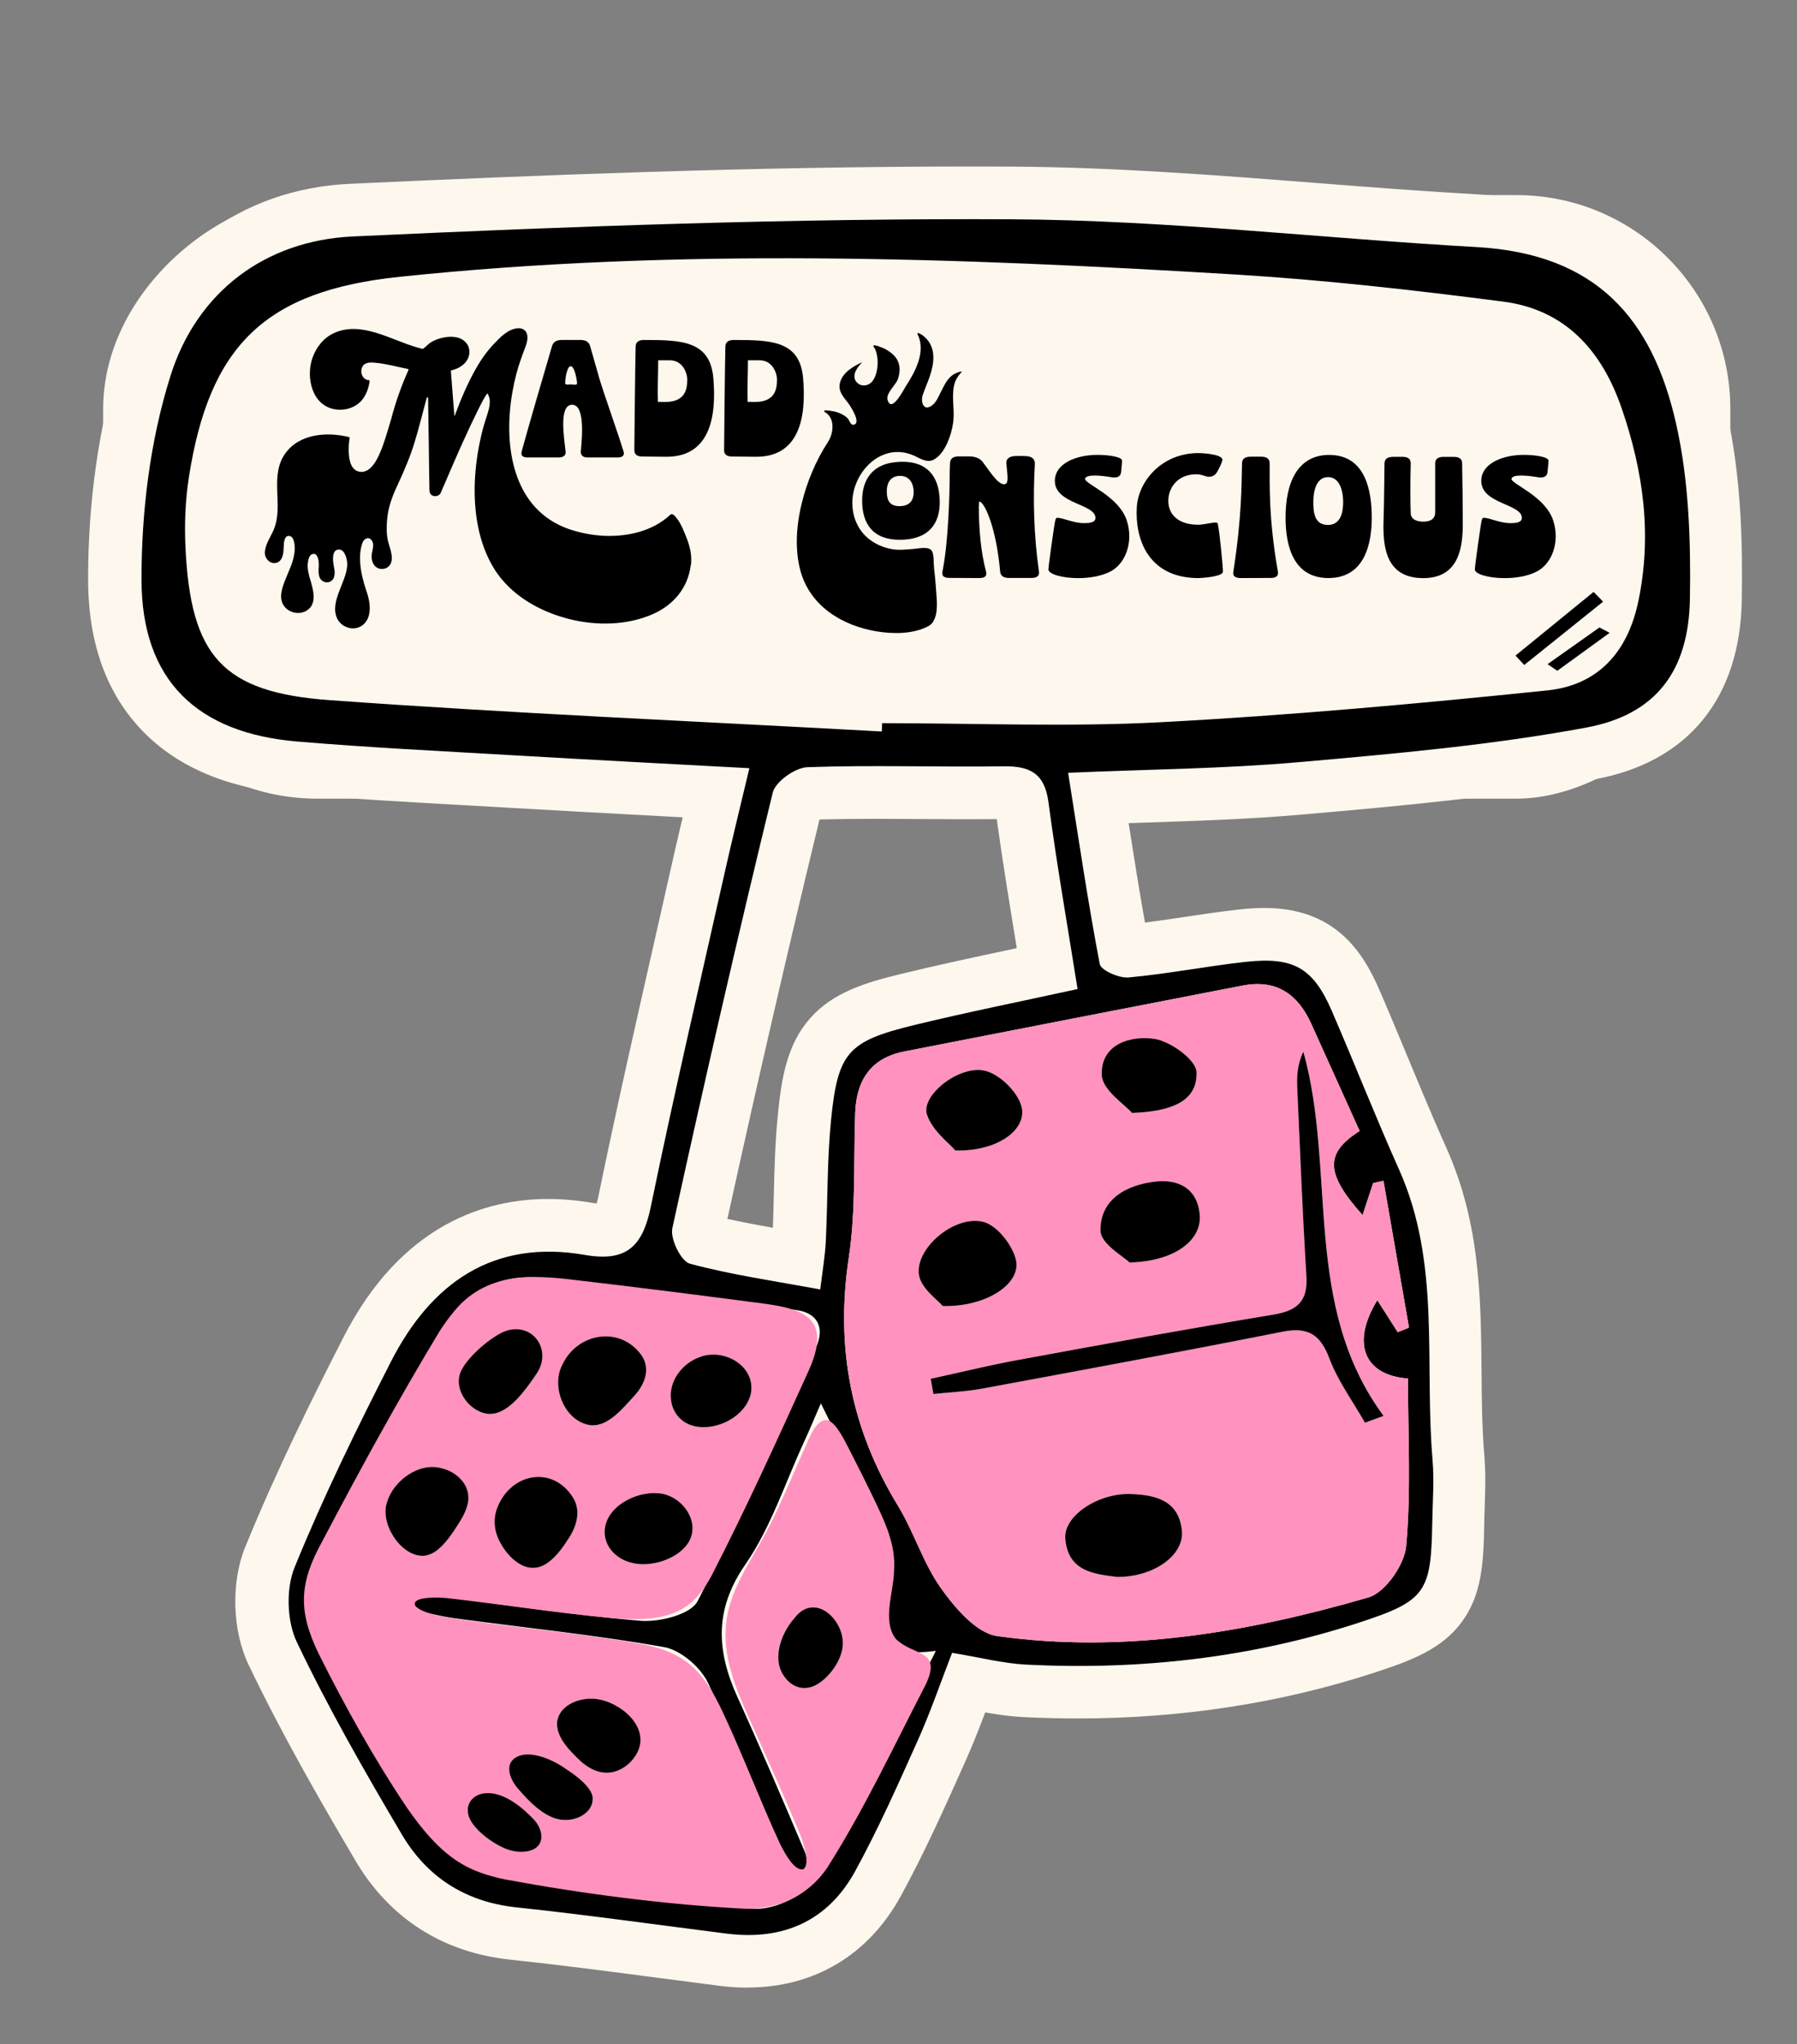 <?xml version="1.0" encoding="UTF-8"?>
<svg id="Layer_1" data-name="Layer 1" xmlns="http://www.w3.org/2000/svg" viewBox="0 0 505.78 575.18">
  <rect x="0" y="0" width="505.78" height="575.18" fill="#808080" stroke="none"/>
  <defs>
    <style>
      .cls-1 {
        fill: #fdf7ed;
      }

      .cls-1, .cls-2, .cls-3 {
        stroke-width: 0px;
      }

      .cls-2 {
        fill: #ff92be;
      }

      .cls-3 {
        fill: #000;
      }
    </style>
  </defs>
  <g>
    <rect class="cls-1" x="173.1" y="-89.18" width="169.84" height="457.99" rx="60.22" ry="60.22" transform="translate(397.84 -118.2) rotate(90)"/>
    <path class="cls-1" d="M210.41,559.31c-2.59,0-5.28-.17-7.99-.52-5.97-.76-12.02-1.55-17.86-2.32-13.46-1.77-27.39-3.59-41.02-5.04-18.88-2.01-33.9-11.6-43.43-27.74-10.26-17.37-21.01-36.09-30.18-55.31-4.57-9.58-4.95-23.14-.94-32.98,8.8-21.58,18.92-41.97,27.66-59.06,16.46-32.19,40.41-38.95,57.6-38.95,4.1,0,8.37.38,12.69,1.13.37.06.7.11.99.15.15-.54.32-1.22.5-2.07,4.98-24.19,10.51-48.62,15.87-72.23,1.73-7.62,3.46-15.24,5.17-22.87.86-3.84,1.75-7.65,2.68-11.51-.99-.05-1.98-.11-2.97-.16-15.83-.85-30.78-1.65-46.02-2.54-4.31-.25-8.61-.49-12.92-.73-15.73-.88-32-1.8-48.07-3.16-17.8-1.51-31.84-7.35-41.72-17.37-10.35-10.49-15.61-24.89-15.65-42.82-.04-22.01,3.02-43.42,8.85-61.93,4.56-14.49,12.99-26.72,24.36-35.37,11.27-8.58,25.24-13.48,40.4-14.18,52.02-2.41,113.43-4.88,174.4-4.88,3.93,0,7.85,0,11.77.03,28.76.15,57.7,2.41,85.7,4.59,15.1,1.18,30.71,2.39,46,3.25,19.75,1.11,35.76,7.35,47.57,18.56,10.69,10.13,17.92,24.05,22.12,42.56,4.23,18.65,4.51,38.03,4.28,52.83-.43,27.77-15.08,45.74-41.24,50.6-27.48,5.1-55.38,7.56-82.35,9.93-14.98,1.32-29.6,1.79-45.08,2.3-1.3.04-2.61.08-3.92.13,1.5,9.57,2.97,18.82,4.6,27.98,3.64-.46,7.33-1.01,11.16-1.59,4.94-.74,10.05-1.51,15.23-2.08,2.67-.3,5.05-.44,7.28-.44,19.79,0,27.67,12.33,32.32,23.08,2.78,6.42,5.49,12.94,8.11,19.25,3.47,8.35,7.06,16.99,10.78,25.29,9.5,21.23,9.68,42.42,9.85,62.9.07,8.17.13,15.89.78,23.48.43,5.08.27,9.84.11,14.44-.06,1.64-.11,3.2-.13,4.72-.18,11.4-.74,20.05-6.19,27.58-5.59,7.72-14.08,10.96-24.6,14.4-26.28,8.58-54.4,12.93-83.58,12.93-5.07,0-10.25-.13-15.41-.39-3.71-.19-7.18-.69-10.68-1.31-1.72,4.56-3.54,9.22-5.64,13.9l-.4.89c-5.45,12.19-11.09,24.79-17.74,36.92-9.08,16.57-24.37,25.69-43.07,25.7ZM139.64,512.76c18.6,3.83,38.59,6.6,63.84,8.82-1.42-3.41-2.82-6.81-4.19-10.14-4.49-10.94-8.74-21.27-13.6-31.44-.36-.59-1.43-1.58-2.12-1.99-12.74-2.25-25.99-3.9-38.8-5.49-6.23-.78-12.67-1.58-19.04-2.45-3.77-.51-7.21-1.32-10.54-2.09-1.37-.32-2.66-.62-3.93-.89-.84-.18-1.66-.43-2.43-.74,5.66,10.93,12.47,23.28,20.2,35.1,4.91,7.5,9.23,10.83,10.6,11.3ZM231.73,430.15c-2.77,6.3-5.9,12.6-10.03,18.58-5.05,7.3-5.27,13.04-.87,22.72,3.59,7.9,7.05,15.78,10.4,23.52,3.17-6.16,6.33-12.45,9.55-18.9.13-.26.26-.53.4-.79-1.36-.98-2.58-2.12-3.66-3.42-6.76-8.1-4.88-18.39-4.17-22.26.42-2.32,1.04-4.51,1.58-6.44.3-1.06.71-2.54.92-3.53-1.26-3.16-2.64-6.31-4.12-9.49ZM283.42,445.84c7.52,1.01,15.33,1.52,23.22,1.52h0c21.81,0,44.94-3.7,72.67-11.65.58-.67,1.26-1.74,1.52-2.42.9-10.32.73-20.82.55-31.92-.01-.86-.03-1.73-.04-2.61-4.27-2.41-7.65-5.84-9.84-10.1-2.63-5.12-5.7-15.9,3.3-30.55.63-1.02,1.37-1.95,2.2-2.78-1.79-.83-3.41-2.02-4.77-3.54-6.58-7.34-13.1-16.3-11.62-27.09.55-3.98,2.09-7.28,3.98-9.98-3.08-6.83-6.17-13.67-9.26-20.51-.66-1.45-1.23-2.21-1.51-2.49-.05,0-.1,0-.17,0-.25,0-.68.03-1.31.15-32.02,6.22-63.4,12.31-95.22,18.55-.78.15-1.22.32-1.42.42-.15.37-.39,1.28-.45,2.85-.14,3.94-.18,7.87-.21,12.04-.09,9.86-.18,20.06-1.74,30.39-3.3,21.83.56,41.4,11.81,59.84,2.48,4.06,4.32,8.08,6.1,11.98,1.81,3.96,3.52,7.7,5.53,10.5,3.6,5.02,5.87,6.86,6.67,7.41ZM119.46,434.04c1.59,0,3.03.08,4.39.25,5.96.75,11.98,1.56,17.8,2.35,13.03,1.77,26.51,3.59,39.63,4.68,0,0,.07,0,.2,0,.9,0,2.01-.19,2.91-.42,9.71-19.19,18.71-39.26,27.43-58.7.03-.07.06-.14.09-.21-19.99-2.65-40.57-5.35-60.81-7.65-.74-.08-1.48-.13-2.18-.13-6.48,0-8.47,3.43-9.13,4.56-11.68,20.14-22.01,38.88-31.32,56.87,1.98-.97,4.19-1.51,6.51-1.51.58,0,1.15-.02,1.73-.04.81-.03,1.74-.06,2.73-.06ZM204.73,342.99c4.13.91,8.4,1.71,12.8,2.5.11-2.97.19-5.97.26-9.1.18-7.34.36-14.92,1.13-22.6,1-10.03,2.44-19.66,9.01-27.16,6.5-7.42,15.81-10.17,25.59-12.55,10.49-2.55,20.8-4.75,31.72-7.07.31-.07.62-.13.94-.2-.09-.56-.18-1.11-.27-1.66-1.85-11.35-3.77-23.05-5.37-34.65-2.53.03-5.22.04-8.16.04-4.4,0-8.85-.03-13.15-.06-4.25-.03-8.65-.06-12.94-.06-5.96,0-11.02.06-15.63.18-8.71,35.88-17.42,73.64-25.93,112.4ZM220.26,87.49c-38.66,0-73.48,1.68-106.46,5.13-15.86,1.66-26.34,5.38-32.97,11.72-6.63,6.32-10.84,16.6-13.28,32.36-.81,5.21-1.07,10.86-.78,16.81.58,11.96,2.34,19.13,5.53,22.56,3.11,3.34,10.07,5.36,21.3,6.17,36.29,2.62,73.33,4.53,109.14,6.37,12.47.64,25.29,1.3,38.03,1.99,2.16-1.22,4.64-1.92,7.29-1.92,8.16,0,16.42.11,24.4.21,7.89.1,16.05.21,24.02.21,11.29,0,20.57-.21,29.22-.67,39.51-2.09,78.49-5.85,108.04-8.89,5.23-.54,10.39-2.53,12.65-13.4,3.02-14.53,1.69-29.28-4.2-46.43-2.91-8.48-7.96-18.44-21.25-20.16-20.46-2.65-47.43-5.9-74.61-7.55-37.01-2.24-80.93-4.53-126.07-4.53Z"/>
    <path class="cls-1" d="M306.64,476.98c-9.57,0-19.07-.65-28.22-1.92-9-1.26-17.18-7.41-25.76-19.37-3.67-5.12-6.18-10.6-8.39-15.43-1.49-3.25-2.89-6.32-4.45-8.88-15.02-24.63-20.19-50.7-15.81-79.7,1.25-8.27,1.33-16.99,1.41-26.23.04-4.18.08-8.5.23-12.83.6-16.79,9.99-28.2,25.77-31.29,31.86-6.24,63.25-12.34,95.27-18.56,2.36-.46,4.7-.69,6.95-.69,7.35,0,20.85,2.59,28.68,19.93,3.26,7.22,13.6,30.13,13.6,30.13,1.12,2.48,1.5,5.12,1.23,7.66.08.05.16.1.24.16,3.35,2.25,5.64,5.78,6.34,9.76l7.19,41.32c.61,3.53-.08,7.03-1.77,9.96,1.09,2.07,1.71,4.42,1.71,6.91,0,4.28.07,8.7.14,12.98.19,11.54.38,23.47-.7,35.5-.93,10.29-9.88,24.04-21.25,27.34-31.15,9.04-57.34,13.25-82.41,13.25Z"/>
    <path class="cls-1" d="M210.15,551.93c-.34,0-.69,0-1.03-.01-.15,0-.3,0-.46-.02-21.84-1.16-45.21-4.01-69.46-8.48-.12-.02-.24-.05-.36-.07-4.5-.94-11.23-2.67-17.71-6.74-8.51-5.33-14.59-13.16-18.93-19.38-.05-.07-.1-.15-.15-.22-8.71-12.97-17.15-27.67-25.8-44.94-.03-.05-.05-.1-.08-.15-7.98-16.4-7.64-29.07,1.2-45.13,12.39-23.58,22.99-42.56,33.35-59.73.07-.12.15-.24.22-.36,1.77-2.75,3.39-4.98,5.1-7.01,8.3-10.19,19.58-15.14,34.48-15.14,4.76,0,9.39.5,12.9.94,15.87,1.85,32.94,3.99,53.7,6.72.04,0,.09.01.13.02,4.48.63,9.23,1.5,13.68,3.57,8.31,3.78,13.28,11.06,13.62,19.99.15,3.88-.56,7.88-2.21,12.38,1.52,1.09,3.06,2.53,4.52,4.4.04.05.07.09.11.14,2.2,2.89,3.83,6.11,5.14,8.69.21.41.42.82.62,1.22,0,.02.02.04.03.06,1.96,3.84,4.04,7.96,6.05,12.13l.24.51c3.5,7.31,7.85,16.38,7.13,27.4-.07,2.71-.48,5.27-.85,7.54-.07.46-.16.98-.24,1.52,3.3,1.64,7.99,4.67,10.27,10.82,2.94,7.96-.52,15.32-1.66,17.73-.08.17-.16.33-.24.5-2.17,4.2-4.32,8.45-6.4,12.57-6.75,13.36-13.73,27.16-22.05,40.24-.09.14-.17.27-.27.4-7.77,11.39-20.39,17.91-34.61,17.92h0ZM147.65,424.39,142.72,392.5"/>
    <path class="cls-1" d="M421.69,195.76c-3.99,0-7.95-1.6-10.86-4.73l-2.45-2.64c-2.79-3-4.21-7.02-3.93-11.11.28-4.09,2.24-7.87,5.42-10.46l21.98-17.92c2.74-2.23,6.05-3.33,9.36-3.33,3.87,0,7.72,1.51,10.62,4.48l2.67,2.74c2.92,2.99,4.43,7.07,4.18,11.24-.25,4.17-2.26,8.04-5.51,10.65l-22.2,17.82c-2.73,2.19-6,3.26-9.27,3.26Z"/>
    <path class="cls-1" d="M435.2,199.65c-2.91,0-5.83-.86-8.35-2.58l-2.72-1.86c-4.01-2.73-6.42-7.26-6.46-12.11-.04-4.85,2.29-9.42,6.25-12.22l14.6-10.33c2.55-1.81,5.55-2.72,8.56-2.72,2.38,0,4.77.57,6.95,1.73l2.86,1.52c4.52,2.4,7.48,6.95,7.83,12.05.36,5.1-1.95,10.02-6.09,13.02l-14.73,10.68c-2.59,1.88-5.64,2.82-8.69,2.82Z"/>
    <path class="cls-1" d="M383.95,415.13c-5.2,0-10.19-2.75-12.88-7.5-.91-1.6-1.92-3.24-3-4.98-2.36-3.82-4.99-8.08-7.07-12.89-26.5,5.24-53.4,10.22-79.45,15.04l-2.66.49c-3.8.7-7.36,1.01-10.8,1.3-1.41.12-2.75.23-4.04.37-.53.06-1.06.08-1.58.08-7.12,0-13.34-5.12-14.58-12.28l-.74-4.26c-1.36-7.82,3.69-15.32,11.45-17,2.55-.55,5.09-1.13,7.64-1.71,5.71-1.29,11.62-2.63,17.62-3.73,24.31-4.47,46.36-8.49,68.57-12.21-.75-12.92-1.32-25.94-1.88-38.57-.15-3.43-.3-6.85-.45-10.28-.21-4.68-.04-10.91,3.2-17.55,2.5-5.13,7.69-8.34,13.32-8.34.45,0,.9.02,1.36.06,6.14.56,11.28,4.86,12.93,10.8,3.87,13.98,4.78,27.96,5.67,41.47,1.4,21.46,2.61,40,14.53,56.16,2.77,3.75,3.61,8.59,2.26,13.06-1.34,4.47-4.71,8.04-9.09,9.64l-5.23,1.92c-1.67.61-3.39.9-5.09.9Z"/>
    <path class="cls-1" d="M313.95,458.54c-.57,0-1.15-.04-1.72-.12l-.48-.06c-3.9-.49-9.24-1.16-14.37-3.99-7.43-4.09-11.88-11.33-12.55-20.38-.46-6.2,1.87-12.39,6.56-17.44,6.29-6.77,16.23-10.97,25.96-10.97.33,0,.66,0,.99.01,4.25.13,10.58.66,16.35,3.89,7.15,3.99,11.57,10.99,12.47,19.69.68,6.63-1.57,13.19-6.33,18.46-6.16,6.83-16.06,10.9-26.48,10.9h-.39Z"/>
    <path class="cls-1" d="M265.89,382.32c-.38,0-.76,0-1.14-.01-4.16-.1-8.08-1.94-10.8-5.06-.18-.17-.38-.36-.59-.56-2.88-2.68-8.23-7.67-9.52-15.45-1.17-7.04,1.12-14.39,6.46-20.69,6.17-7.28,15.34-11.81,23.92-11.81,1.98,0,3.94.23,5.82.69,10.16,2.49,18.24,13.15,20.18,22.01,1.41,6.45-.23,13.02-4.63,18.48-6.25,7.76-17.34,12.4-29.69,12.4Z"/>
    <path class="cls-1" d="M317.7,370.09c-3.75,0-7.36-1.42-10.09-3.97-.21-.16-.55-.42-.82-.62-3.85-2.87-11.87-8.85-12.08-18.81-.32-15.54,10.91-26.89,28.62-28.91,1.23-.14,2.46-.21,3.66-.21,13.84,0,23.96,9.2,25.2,22.9.6,6.7-1.61,13.25-6.22,18.43-6.14,6.89-16.04,10.86-27.89,11.17-.13,0-.26,0-.39,0Z"/>
    <path class="cls-1" d="M269.55,338.57c-.43,0-.86,0-1.29-.02-4.17-.11-8.1-1.98-10.82-5.14-.18-.18-.59-.57-.89-.87-2.9-2.78-7.74-7.44-9.98-14.39-1.99-6.16-.71-12.8,3.59-18.71,4.77-6.55,14.31-13.16,24.88-13.16,1.85,0,3.68.21,5.42.63,9.39,2.23,18.66,11.31,21.13,20.66,1.72,6.53.25,13.46-4.03,19.02-5.78,7.5-16.25,11.98-28,11.98Z"/>
    <path class="cls-1" d="M318.38,327.98c-4.23,0-8.26-1.81-11.07-4.97-.24-.23-.77-.69-1.16-1.04-3.75-3.31-10.72-9.47-11.08-18.9-.26-6.81,2.06-13.13,6.54-17.78,4.95-5.14,12.14-7.97,20.25-7.97,1.73,0,3.47.13,5.17.4,6.31.97,11.67,4.52,14.3,6.54,6.31,4.85,9.77,10.68,10.01,16.85.26,6.72-1.89,12.74-6.22,17.39-7.39,7.95-18.51,9.22-26.23,9.48-.17,0-.34,0-.51,0Z"/>
    <path class="cls-1" d="M149.62,456c-9.96,0-17.58-7.06-21.46-13.76-4.37-7.19-5.2-15.62-2.3-23.19,4.21-11.1,14.19-18.26,25.44-18.26,9.04,0,17.15,4.62,22.25,12.68.02.04.05.07.07.11,5.18,8.35,4.53,18.75-1.73,27.91-7.44,11.79-15.8,14.42-21.62,14.5-.21,0-.43.01-.64.01Z"/>
    <path class="cls-1" d="M166.66,415.89c-.59,0-1.18-.02-1.76-.07h-.06c-.23-.02-.45-.05-.68-.07-7.96-1-15.05-6.15-18.97-13.78-4.05-7.9-4.16-17.34-.31-24.73,4.79-9.72,14.7-15.99,25.35-15.99,8.79,0,16.84,4.15,22.06,11.39.03.04.06.09.09.13,6.47,9.17,5.06,21.36-3.49,30.38-.21.23-.42.46-.63.7-3.8,4.21-10.87,12.05-21.6,12.05Z"/>
    <path class="cls-1" d="M180.85,454.97c-2.74,0-5.39-.37-7.88-1.11h-.01c-10.46-2.97-17.78-12.3-17.82-22.71,0-.08,0-.16,0-.24.1-7.77,4.08-15.01,10.91-19.85,5.13-3.64,11.63-5.73,17.83-5.73.79,0,1.58.03,2.36.1,8.82.66,17.01,6.31,20.91,14.46,3.67,7.67,3.01,16.31-1.78,23.12-5.17,7.28-14.78,11.96-24.52,11.96Z"/>
    <path class="cls-1" d="M118.49,452.61c-7.68-.08-15.18-4.44-20.06-11.67-4.95-7.35-6.29-16.05-3.63-23.4,3.74-11.19,15.1-19.56,26.64-19.56,2.23,0,4.44.3,6.57.9,9.95,2.53,17.23,10.55,18.26,20.13.68,5.61-.95,11.5-4.83,17.51l-.1.15c-3.28,5.13-10.07,15.78-22.35,15.93-.12,0-.24,0-.36,0-.05,0-.1,0-.15,0Z"/>
    <path class="cls-1" d="M197.84,416.4c-2.09,0-4.15-.24-6.13-.71-.06-.01-.21-.05-.21-.05-9.54-2.31-16.57-10.37-17.58-20.16-1.37-11.7,6.25-23.46,17.84-27.56,2.79-1.03,5.75-1.56,8.78-1.56,7.79,0,15.34,3.49,20.17,9.34,4.45,5.38,6.25,12.4,4.94,19.26-.04.19-.08.37-.12.56-2.76,11.91-14.66,20.89-27.69,20.89Z"/>
    <path class="cls-1" d="M137.21,412.69c-.11,0-.22,0-.33-.01-7.15-.31-14.03-4.21-18.4-10.43-4.23-6.02-5.49-13.26-3.46-19.88,2.93-9.66,14.12-18.4,20.79-21.29.2-.09.4-.17.6-.24,2.81-1.07,5.7-1.61,8.59-1.61,8.14,0,15.6,4.41,19.48,11.52,3.99,7.32,3.57,16.38-1.1,23.66-.09.14-.18.27-.27.4l-.33.48c-4.19,6.09-11.98,17.42-25.1,17.42-.04,0-.47,0-.47,0Z"/>
    <path class="cls-1" d="M170.59,513.66c-.3,0-.6,0-.89-.02h-.06c-5.82-.21-11.52-2.67-16.46-7.12-.12-.11-.25-.23-.37-.34-3.93-3.79-11.24-10.84-11.07-21.44,0-.22.01-.44.03-.66.72-11.91,11.21-20.88,24.41-20.88,1.94,0,3.85.21,5.67.61,9.39,2.05,17.69,8.64,21.16,16.81,2.92,6.88,2.35,14.48-1.56,20.87-4.43,7.4-12.59,12.17-20.85,12.17Z"/>
    <path class="cls-1" d="M226.2,489.81c-4.9,0-9.73-1.75-13.58-4.93-.09-.07-.17-.14-.25-.21-4.93-4.26-7.89-10.21-8.31-16.74-.49-7.61,2.54-15.92,8.12-22.33,4.31-5.24,10.14-8.11,16.46-8.11,12.18,0,22.78,11.06,23.15,24.14v.06c.4,10.93-7.2,20.98-14.96,25.31-3.28,1.84-6.95,2.82-10.62,2.82Z"/>
    <path class="cls-1" d="M159.05,526.95c-.38,0-.75,0-1.12-.03-11.87-.4-20.24-10.05-23.47-13.8-4.92-5.59-7.09-12.73-5.8-19.12,1.16-5.71,4.91-10.46,10.3-13.05,2.85-1.38,6-2.08,9.38-2.08,8.74,0,16.39,4.76,19.09,6.66,9.92,6.44,14.62,13.81,13.96,21.94-.72,10.96-10.44,19.48-22.32,19.48Z"/>
    <path class="cls-1" d="M146.43,535.92c-8.69,0-15.29-4.63-17.46-6.15-4.2-2.94-11.32-9.18-12.22-18.21-.61-5.3.99-10.63,4.44-14.69,3.67-4.32,9.08-6.89,14.89-7.08.39-.02.78-.03,1.17-.03,10.28,0,18.68,7.03,22.87,11.36,5.84,5.78,8.18,13.79,6.12,20.97-1.95,6.79-7.47,11.77-14.78,13.33-.1.02-.21.04-.31.06-1.56.3-3.15.45-4.72.45Z"/>
    <path class="cls-1" d="M263.41,201.12c-1.01,0-2.03-.03-3.04-.08-18.87-1.01-33.81-10.81-39.96-26.23-1.32-3.32-2.29-6.93-2.88-10.73,0-.03-.02-.1-.02-.1-.88-5.73-.91-11.89-.1-18.32.95-7.49,2.96-14.93,5.88-21.76-1.83-3.22-2.45-7.09-1.55-10.92.63-2.67,1.93-5.04,3.71-6.92.04-.64.12-1.3.23-1.97,1.29-7.77,6.36-12.69,10.13-15.44.5-1.48,1.23-2.88,2.17-4.15,2.89-3.87,7.39-6.09,12.35-6.09.62,0,1.24.04,1.86.1,2.83-3.56,7.15-5.69,11.79-5.69,1.9,0,3.76.35,5.52,1.05l.12.04c.62.23,1.65.61,2.82,1.26,1.02.56,2.02,1.21,2.96,1.93,1.87,1.44,4.18,3.66,6.02,6.83,4.74.62,8.91,3.48,11.19,7.77,1.18,2.22,3.35,7.83-.21,14.32.07.49.16,1.05.25,1.64.36,2.22.81,4.98.74,8.19-.07,3.09-1.02,18.86-12.84,25.56-.98.56-2.02,1.02-3.09,1.38,4.54.76,8.47,3.2,11.06,6.95,2.57,3.72,3.14,7.75,3.48,10.16.03.2.05.39.08.56.65,2.79,1.13,5.14,1.51,7.37.06.34.13.71.21,1.1.83,4.3,2.21,11.51-1.23,18.52-1.49,3.03-3.73,5.62-6.49,7.5-7.47,5.09-16.44,6.16-22.66,6.16ZM263.43,144.03c.14.05.35.11.62.13.47-.02,1.69-.27,2.58-.45.31-.06.61-.12.92-.18.09-.02.36-.09.39-.09-1.72-.31-3.18-.78-4.27-1.17-.18.38-.31.86-.31,1.32,0,.19.04.35.07.45Z"/>
    <path class="cls-1" d="M263.33,170.96c-14.23,0-24.47-9.71-26.07-24.73-.79-7.34.65-14.03,4.15-19.34,4.24-6.44,11.29-10.5,19.84-11.41,1.19-.13,2.37-.19,3.52-.19,13.79,0,23.97,9.43,25.94,24.02,1.48,10.68-1.93,17.7-5.06,21.7-3.01,3.86-8.71,8.69-18.72,9.76-1.22.13-2.43.2-3.6.2Z"/>
    <path class="cls-1" d="M282.2,180.26c-4.56,0-8.75-1.76-11.82-4.96-3.08-3.21-4.68-7.56-4.51-12.24.24-7.58-1.11-21.65-2.08-29.27-.16-1.27-.26-2.42-.35-3.44-.85-9.31,5.49-17.2,14.79-18.38l2.56-.33c.86-.11,1.72-.16,2.57-.16,1.14,0,2.26.1,3.36.3,1.47-.73,3.06-1.27,4.75-1.58l.52-.1c.33-.06.65-.12.98-.16.96-.12,2.27-.29,3.81-.33.09,0,.38,0,.43,0,9.13,0,16.27,6.7,16.99,15.95.92,11.09,2.64,21.95,4.96,31.4,1.18,4.87.34,9.67-2.34,13.56-2.68,3.89-6.86,6.37-11.77,6.99l-5.64.72c-.78.1-1.56.15-2.33.15-.45,0-.9-.02-1.34-.05-1.18.42-2.42.72-3.7.88-.02,0-7.59.93-7.59.93-.76.09-1.52.14-2.26.14Z"/>
    <path class="cls-1" d="M312.56,176.84c-3.13,0-6.01-.45-8.57-1.33-6.02-2.08-10.26-6.76-11.39-12.55-.26-1.28-.35-1.85-.49-10.57-.16-9.17-.05-9.69.25-11.24.04-.21.09-.41.14-.62-.96-1.95-1.68-4.2-2.01-6.8-.96-7.54,1.82-14.75,7.64-19.78,3.94-3.41,9.16-5.67,14.7-6.38,1.5-.19,2.99-.29,4.45-.29,12.38,0,17.75,7.63,18.58,14.16.05.39.14,1.09.31,4.6.11,1.81-.06,3.57-.47,5.24,1.14,1.7,2.15,3.6,2.97,5.73,4.76,12.45,2.03,26.11-6.62,33.26-5.13,4.26-11.14,5.78-15.28,6.31-1.4.18-2.82.27-4.21.27Z"/>
    <path class="cls-1" d="M342.77,172.68c-10.21,0-18.92-4.91-24.53-13.83-4.44-7.06-5.89-14.96-6.33-20.34-.63-7.44,1.19-15.03,5.12-21.32,4.84-7.74,12.28-12.62,20.97-13.72,1.15-.15,2.52-.23,3.84-.23,6.49,0,11.56,1.95,15.05,5.81,2.96,3.27,4.43,7.64,4.04,12.02-.22,2.5-.82,4.77-1.35,6.51-.24.85-.54,1.66-.89,2.44,1.47,1.69,2.55,3.69,3.16,5.87,1.24,4.26,3.42,15.25,3.66,17.12.54,4.23-.65,8.42-3.35,11.79-2.38,2.97-5.75,5.09-10.32,6.47-2.05.62-4.29,1.09-5.99,1.25-1.02.1-2.05.15-3.06.15h0Z"/>
    <path class="cls-1" d="M354.99,170.99c-4.5,0-8.67-1.71-11.73-4.82-3.05-3.1-4.71-7.3-4.7-11.85-.08-14.58-1.07-23.48-1.79-29.98-.11-1.02-.22-1.99-.32-2.91-.52-4.55.68-8.96,3.4-12.43,2.72-3.47,6.74-5.69,11.31-6.28l2.64-.34c.78-.1,1.56-.15,2.33-.15,8.52,0,15.51,6.19,16.62,14.73.11.8.22,1.67.34,2.61.78,6.22,1.97,15.62,5.69,29.42,1.32,4.84.59,9.69-2.06,13.68-2.65,3.98-6.85,6.53-11.82,7.18,0,0-7.56,1-7.58,1.01-.78.1-1.57.15-2.34.15Z"/>
    <path class="cls-1" d="M376.09,168.24c-6.8,0-22.99-3-26.53-30.79-3.24-25.46,8.84-36.22,21.22-37.8,1.05-.13,2.11-.2,3.14-.2,6.63,0,22.48,2.94,26.39,30.14,1.85,12.57.13,22.46-5.1,29.35-3.83,5.05-9.48,8.28-15.91,9.1-1.07.14-2.15.21-3.2.21Z"/>
    <path class="cls-1" d="M175.49,193.55c-14.76,0-28.85-5.59-38.66-15.34-5.84-5.81-10.1-13-12.57-20.93-.39-.07-.78-.16-1.16-.26-.67.71-1.36,1.39-2.07,2.04.02.05.05.11.07.16,4.34,10.54.64,17.81-1.95,21.2-3.67,4.8-9.21,7.55-15.2,7.55-5.31,0-10.31-2.17-13.95-6-.29.01-.57.02-.86.02-6.97,0-13.31-3.78-16.54-9.88-1.73-3.27-2.33-6.43-2.34-9.28-.56-.77-1.05-1.59-1.48-2.45-2.18-4.42-2.36-9.48-.49-14.24.38-.97.81-1.84,1.24-2.61-.14-.8-.25-1.69-.3-2.64-.08-1.55,0-3.41.22-5.69.42-4.37,2.16-8.6,5.31-12.91,1.4-1.91,2.98-3.59,4.71-5.02-.11-.45-.21-.91-.29-1.36-.38-1.99-.59-3.48-.65-4.79-.4-8.15,2.72-16.05,8.56-21.66.04-.04.08-.08.12-.11,4.2-3.95,9.67-6.19,15.81-6.49.53-.03,1.08-.04,1.62-.04,6.57,0,12.29,1.92,17.17,3.79,2.64-1.1,5.46-1.74,8.41-1.89.41-.02.8-.03,1.18-.03,2.6,0,5.08.43,7.37,1.27,3.36-2.22,6.79-3.42,10.22-3.59.24-.01.51-.02.79-.02,1.15,0,2.15.12,3,.23.26.04.53.08.79.13.21.04.43.09.65.14.12.03.24.06.36.09,5.63,1.47,9.95,5.72,11.56,11.38.09.32.17.64.24.96.03.14.06.28.08.42.02.12.04.22.06.32.13.64.36,1.71.43,3.07.14,2.94-.4,5.85-1.61,8.67-3.67,8.59-4.41,19.6-1.72,25.58,1.06,2.36,2.45,3.64,4.78,4.42,1.94.64,4.16,1,6.25,1,2.83,0,5.31-.67,6.47-1.75,2.84-2.63,6.48-4.06,10.31-4.06,9.38,0,14.15,7.94,16.71,12.2l.04.06c5.45,9.07,6.05,19.61,1.66,28.95-4.7,10-14.27,17-25.61,18.72-2.88.44-5.82.66-8.75.66ZM135.02,123.02"/>
  </g>
  <rect class="cls-1" x="44.06" y="69.71" width="428.36" height="140.22" rx="49.71" ry="49.71"/>
  <path class="cls-3" d="M300.63,217.46c2.95,18.51,5.54,36.23,8.9,53.8.34,1.8,5.44,4.04,8.13,3.79,10.98-1,21.85-3.15,32.82-4.37,13.63-1.52,19.12,1.67,24.37,13.8,6.43,14.85,12.35,29.93,18.96,44.71,11.75,26.25,7.06,54.31,9.39,81.59.5,5.85.02,11.78-.08,17.67-.32,19.63-1.83,22.02-20.57,28.14-30.43,9.94-61.77,13.43-93.66,11.83-6.54-.33-13-2.02-20.92-3.32-3.06,7.88-5.98,16.44-9.66,24.66-5.55,12.4-11.09,24.85-17.6,36.75-7.71,14.08-20.31,19.61-36.21,17.6-19.72-2.5-39.41-5.29-59.18-7.39-14.37-1.53-25.16-8.54-32.24-20.54-10.46-17.71-20.72-35.62-29.56-54.16-2.8-5.88-3.06-14.97-.59-21.01,8.04-19.72,17.43-38.93,27.14-57.91,11.27-22.04,28.73-34.47,54.55-29.97,11.77,2.05,16.27-2.46,18.55-13.53,6.52-31.71,13.89-63.25,20.98-94.84,2.08-9.24,4.36-18.44,6.77-28.59-22.87-1.24-44.78-2.37-66.68-3.65-20.21-1.18-40.44-2.16-60.61-3.86-28.11-2.38-43.75-17.17-43.8-45.46-.04-19.21,2.41-39.2,8.16-57.45,7.44-23.62,26.65-38.06,51.31-39.21,61.75-2.86,123.61-5.15,185.41-4.83,43.66.23,87.28,5.37,130.94,7.82,33.79,1.9,49.43,20.28,56.08,49.6,3.62,15.94,4.17,32.88,3.91,49.33-.32,20.22-9.43,32.61-29.13,36.27-26.67,4.95-53.87,7.36-80.95,9.74-21.16,1.86-42.47,2.02-64.93,2.99ZM248.19,205.83c.03-.78.06-1.55.1-2.33,26.15,0,52.35,1.11,78.43-.27,36.32-1.92,72.59-5.22,108.77-8.95,14.14-1.45,22.61-10.6,25.64-25.11,3.9-18.71,1.4-36.53-4.69-54.26-5.6-16.29-15.9-27.78-33.36-30.04-25.12-3.25-50.34-6.11-75.62-7.64-78.32-4.74-156.68-7.54-234.97.66-37.73,3.95-53.57,19.15-59.35,56.55-1,6.5-1.25,13.22-.93,19.79,1.48,30.26,10.26,40.6,40.56,42.79,51.75,3.74,103.62,5.96,155.43,8.82ZM396.28,387.91c-12.17-.87-16.16-9.77-8.62-22.04,2.14,3.35,3.94,6.17,5.74,8.99,1.06-.42,2.12-.85,3.18-1.27-2.4-13.77-4.79-27.55-7.19-41.32-.97.21-1.94.43-2.91.64-.9,2.72-1.79,5.44-2.97,9.01-10.62-11.85-10.55-17.49-.83-23.67-4.53-10.03-9.06-20.08-13.6-30.13-3.77-8.36-9.87-12.63-19.31-10.79-31.75,6.16-63.5,12.33-95.25,18.55-9.41,1.84-13.49,8.08-13.82,17.28-.48,13.6.22,27.38-1.8,40.74-3.81,25.18.61,48.13,13.81,69.77,4.58,7.5,7.16,16.31,12.23,23.39,3.96,5.53,9.92,12.52,15.76,13.33,35.53,4.96,70.38-.99,104.45-10.88,4.71-1.37,10.16-9.19,10.63-14.44,1.41-15.64.5-31.49.5-47.16ZM114.57,452.6c.22-1.22.44-2.43.66-3.65,2.34,0,4.71-.25,7.01.04,19.35,2.43,38.64,5.48,58.06,7.09,5.33.44,14.12-1.78,16.03-5.49,11.99-23.4,22.59-47.51,33.38-71.51,2.39-5.3.64-9.62-5.69-10.46-23.65-3.13-47.3-6.3-71-9-10.64-1.21-20.45,2.49-25.8,11.72-13.75,23.71-26.96,47.77-39.19,72.29-2.28,4.58-.59,12.71,1.97,17.85,8.16,16.44,16.84,32.74,26.87,48.07,4.78,7.31,12.3,16.11,19.93,17.69,24.74,5.1,50.04,7.9,75.26,9.88,5.98.47,15.25-4.1,18.24-9.17,11.78-19.95,21.66-41.03,33.11-63.39-14.12,1.68-17.2-1.69-15.26-12.3,1.01-5.52,4.09-11.94,2.35-16.45-5.25-13.59-12.4-26.45-19.46-40.92-1.81,4.17-3.17,7.46-4.66,10.68-5.4,11.67-9.42,24.3-16.63,34.72-8.82,12.75-8.04,24.37-2.18,37.28,6.54,14.39,12.75,28.93,18.93,43.48.95,2.23.92,4.88,1.34,7.33-1.01.4-2.02.8-3.04,1.19-1.61-2.46-3.62-4.75-4.76-7.41-6.93-16.22-13.18-32.76-20.79-48.65-2.11-4.4-7.65-9.18-12.29-10.01-19.53-3.47-39.32-5.45-59-8.13-4.51-.61-8.93-1.84-13.4-2.79ZM230.86,362.86c.6-4.99,1.34-9.2,1.56-13.43.57-11.39.35-22.85,1.48-34.19,1.9-19.13,4.75-22.25,23.36-26.78,14.93-3.63,30.02-6.64,46.03-10.14-2.84-17.95-5.89-35.24-8.2-52.63-1.07-8.04-5.17-10.16-12.6-10.05-18.41.26-36.84-.41-55.23.24-3.45.12-9.01,4.06-9.77,7.17-9.92,40.74-19.31,81.62-28.26,122.58-.65,2.97,2.45,9.3,4.92,9.96,11.59,3.13,23.57,4.82,36.72,7.26Z"/>
  <path class="cls-2" d="M396.28,387.91c0,15.67.9,31.52-.5,47.16-.47,5.25-5.92,13.08-10.63,14.44-34.07,9.88-68.92,15.84-104.45,10.88-5.84-.82-11.8-7.8-15.76-13.33-5.07-7.08-7.66-15.89-12.23-23.39-13.2-21.65-17.62-44.59-13.81-69.77,2.02-13.37,1.31-27.15,1.8-40.74.33-9.21,4.41-15.44,13.82-17.28,31.74-6.22,63.49-12.39,95.25-18.55,9.44-1.83,15.54,2.43,19.31,10.79,4.54,10.05,9.07,20.1,13.6,30.13-9.72,6.19-9.79,11.82.83,23.67,1.18-3.57,2.07-6.29,2.97-9.01.97-.21,1.94-.43,2.91-.64,2.4,13.77,4.79,27.55,7.19,41.32-1.06.42-2.12.85-3.18,1.27-1.8-2.82-3.6-5.64-5.74-8.99-7.54,12.27-3.55,21.18,8.62,22.04ZM261.98,387.98c.25,1.42.49,2.84.74,4.26,4.57-.49,9.21-.67,13.72-1.51,28.2-5.22,56.4-10.43,84.53-16.01,7.16-1.42,10.64.72,13.21,7.53,2.41,6.37,6.6,12.07,10.01,18.07,1.74-.64,3.49-1.28,5.23-1.92-22.98-31.16-13.17-68.56-22.56-102.48-1.74,3.58-1.87,7-1.72,10.41.79,17.61,1.48,35.23,2.57,52.82.43,7.05-2.64,9.65-9.28,10.75-23.93,3.97-47.8,8.34-71.65,12.72-8.31,1.53-16.53,3.55-24.79,5.34ZM314.32,443.73c10.36.1,19.04-6.09,18.32-13.04-.88-8.55-7.5-10.08-14.52-10.29-9.1-.27-18.77,6.14-18.3,12.5.69,9.33,8.2,10.02,14.49,10.82ZM265.32,367.5c12.37.29,22.09-6.29,20.64-12.89-.92-4.22-5.37-9.85-9.23-10.8-8.16-2-19.3,7.57-18.07,14.99.63,3.82,5.25,6.97,6.66,8.69ZM317.93,355.27c12.96-.34,20.38-6.41,19.74-13.47-.67-7.42-6.07-10.03-12.43-9.3-8.11.92-15.67,4.93-15.49,13.88.08,3.68,6.53,7.22,8.18,8.9ZM268.89,323.74c11.92.32,20.3-5.93,18.59-12.41-1.08-4.09-6.11-9.04-10.23-10.02-7.26-1.73-18.1,6.92-16.37,12.29,1.48,4.6,6.3,8.11,8,10.14ZM318.61,313.17c11.48-.39,18.47-3.49,18.15-11.5-.13-3.42-7.25-8.62-11.77-9.32-6.76-1.04-15.23,1.45-14.9,10.15.16,4.26,6.47,8.28,8.51,10.67Z"/>
  <path class="cls-2" d="M116.82,451.72c.35.64,1.46,1.34,3.11,1.95,3.6,1.32,7.85,1.76,11.69,2.35,16.64,2.31,33.44,3.8,49.97,6.81,3.89.83,7.79,2.13,11.05,4.4,5.15,3.52,8.3,9.21,10.89,14.76,5.67,12.12,10.42,24.72,16.03,36.89,1.24,2.38,3.83,7.54,6.46,7.15,2.28-1.3-.06-8.03-1.11-10.57-4.45-10.72-9.3-21.29-14.04-31.9-3.65-8.2-7.4-17.01-6.54-26.14.7-9.01,6.17-16.89,10.43-24.62,4.21-7.6,7.51-15.83,11.03-23.7,1.46-2.84,3.29-9.2,6.6-9.5.98,0,2,.74,3.04,2.07,1.66,2.18,3.06,5.17,4.39,7.73,2.01,3.93,3.98,7.85,5.89,11.82,3.27,6.83,6.51,13.37,5.92,20.82-.06,5.98-3.48,14.2.59,19.22,4.97,4.81,13,2.86,8.34,12.75-9.24,17.86-17.38,35.31-27.79,51.66-5.3,7.76-13.72,11.66-23.09,11.45-22.63-1.2-45.31-4.15-67.56-8.26-4.54-.95-8.92-2.31-12.87-4.79-5.96-3.73-10.66-9.58-14.67-15.32-9.28-13.82-17.4-28.44-24.85-43.32-5.88-12.09-5.56-19.9.93-31.62,10.48-19.94,21.33-39.78,33-59.1,1.25-1.95,2.58-3.84,4.05-5.58,8.81-10.9,21.46-10.54,34.19-8.94,17.88,2.08,35.7,4.35,53.54,6.7,3.18.45,6.77,1.05,9.56,2.36,7.13,3.21,5.31,10.34,2.72,16.2-8.83,19.51-17.71,39.01-27.49,58.03-2.06,3.81-4.65,7.31-8.49,9.41-6.1,3.33-13.69,2.91-20.45,2.34-15.16-1.43-30.27-3.8-45.41-5.52-2.17-.21-9.88-.58-9.07,1.97l.02.03ZM150.19,441.18c3.88.02,7.46-4.48,9.54-7.84,2.47-3.51,3.94-8.06,1.52-11.95-5.84-9.24-17.65-6.79-21.33,2.95-1.33,3.45-.73,7.23,1.21,10.34,1.79,3.18,5.35,6.66,8.95,6.5h.11ZM166.34,401.05c4.78.42,8.93-4.71,11.96-8.02,3.09-3.22,5-7.78,2.21-11.73-5.94-8.23-17.91-6.35-22.19,2.63-3.43,6.29.65,16.21,7.91,17.11h.11ZM177.39,439.66c5.36,1.58,12.93-.7,16.1-5.17,4.19-5.96-1.54-13.86-8.19-14.29-6.38-.6-15.01,3.86-15.11,10.9.02,4.1,3.14,7.41,7.08,8.52l.12.04ZM118.96,437.8c4.4-.01,7.95-5.71,10.24-9.28,1.52-2.34,2.93-5.24,2.57-7.82-.35-3.74-3.77-6.65-7.36-7.5-6.46-1.93-13.6,3.5-15.4,9.24-2.33,5.93,3.57,15.3,9.84,15.36h.1ZM195.37,401.28c6.3,1.5,14.47-2.67,15.96-9.11,1.48-7.78-7.55-12.91-14.31-10.33-4.96,1.7-8.83,6.8-8.16,12,.33,3.55,2.81,6.56,6.39,7.4l.12.03ZM137.86,397.88c5.56.04,10.4-7.32,13.28-11.49,4.36-6.78-1.45-14.67-9.23-11.7-4.36,1.89-11.31,8.03-12.5,12.01-1.57,5.03,3.25,10.97,8.33,11.19h.11ZM170.49,498.84c3.38.15,6.78-2.1,8.5-5.01,4.3-6.92-3.09-14.04-10.12-15.56-4.77-1.08-11.77,1.15-12.1,6.7-.06,4.09,3.56,7.67,6.54,10.55,2.19,1.97,4.61,3.23,7.06,3.32h.12ZM237.2,462.04c-.12-3.91-2.9-8.32-6.72-9.55-4.57-1.57-8.59,4.4-10.27,8.29-1.26,2.87-1.59,5.69-.68,8.48,1.22,4.34,6.1,7.36,10.28,4.81,3.77-2.08,7.58-7.46,7.39-11.9v-.13ZM158.84,512.13c3.51.19,7.82-1.97,7.99-5.74.32-2.97-4.34-6.57-7.5-8.58-3.63-2.65-9.95-5.35-13.71-3.5-3.86,1.84-2.18,6.37.23,9.08,3.15,3.67,7.87,8.61,12.87,8.74h.13ZM136.89,504.6c-3.04.06-5.64,2.31-5.19,5.38.2,2.8,3.38,5.84,6,7.67,3.83,2.68,8.28,4.66,12.56,2.69,3.58-2,2.21-6.17-.43-8.78-3.12-3.26-8.21-7.24-12.81-6.96h-.12Z"/>
  <path class="cls-3" d="M451.21,169.3c-7.4,5.94-14.8,11.88-22.2,17.82-.82-.88-1.64-1.76-2.46-2.64,7.33-5.97,14.65-11.95,21.98-17.92.89.92,1.79,1.83,2.68,2.75Z"/>
  <path class="cls-3" d="M435.58,186.89c4.87-3.44,9.73-6.89,14.6-10.33.95.51,1.9,1.01,2.86,1.52-4.91,3.56-9.82,7.12-14.73,10.68-.91-.62-1.82-1.24-2.72-1.86Z"/>
  <path class="cls-3" d="M261.98,387.98c8.26-1.8,16.48-3.82,24.79-5.34,23.86-4.39,47.72-8.75,71.65-12.72,6.64-1.1,9.71-3.7,9.28-10.75-1.08-17.59-1.78-35.21-2.57-52.82-.15-3.41-.02-6.83,1.72-10.41,9.38,33.91-.42,71.32,22.56,102.48-1.74.64-3.49,1.28-5.23,1.92-3.41-6-7.6-11.69-10.01-18.07-2.57-6.81-6.06-8.95-13.21-7.53-28.13,5.58-56.33,10.79-84.53,16.01-4.51.83-9.14,1.02-13.72,1.51-.25-1.42-.49-2.84-.74-4.26Z"/>
  <path class="cls-3" d="M314.32,443.73c-6.29-.8-13.8-1.49-14.49-10.82-.47-6.36,9.2-12.77,18.3-12.5,7.01.21,13.64,1.73,14.52,10.29.71,6.95-7.97,13.14-18.32,13.04Z"/>
  <path class="cls-3" d="M265.32,367.5c-1.41-1.72-6.02-4.88-6.66-8.69-1.23-7.42,9.9-16.99,18.07-14.99,3.86.95,8.31,6.57,9.23,10.8,1.45,6.6-8.27,13.18-20.64,12.89Z"/>
  <path class="cls-3" d="M317.93,355.27c-1.65-1.67-8.1-5.22-8.18-8.9-.19-8.95,7.38-12.96,15.49-13.88,6.36-.72,11.76,1.88,12.43,9.3.64,7.06-6.78,13.13-19.74,13.47Z"/>
  <path class="cls-3" d="M268.89,323.74c-1.7-2.02-6.52-5.54-8-10.14-1.73-5.37,9.11-14.01,16.37-12.29,4.11.98,9.15,5.93,10.23,10.02,1.71,6.48-6.67,12.73-18.59,12.41Z"/>
  <path class="cls-3" d="M318.61,313.17c-2.04-2.39-8.35-6.41-8.51-10.67-.33-8.7,8.14-11.19,14.9-10.15,4.52.7,11.64,5.91,11.77,9.32.31,8.01-6.67,11.1-18.15,11.5Z"/>
  <path class="cls-3" d="M150.09,441.18c-3.61.16-7.16-3.32-8.95-6.5-1.94-3.11-2.54-6.9-1.2-10.34,3.68-9.75,15.49-12.19,21.33-2.95,2.41,3.89.95,8.44-1.52,11.95-2.08,3.35-5.66,7.86-9.54,7.84h-.11Z"/>
  <path class="cls-3" d="M166.23,401.04c-7.25-.91-11.33-10.82-7.91-17.11,4.28-8.98,16.25-10.86,22.19-2.63,2.79,3.95.88,8.51-2.21,11.73-3.03,3.31-7.18,8.44-11.96,8.02h-.11Z"/>
  <path class="cls-3" d="M177.26,439.62c-3.94-1.11-7.07-4.42-7.08-8.52.09-7.05,8.73-11.5,15.11-10.9,6.66.43,12.39,8.32,8.19,14.29-3.17,4.47-10.74,6.75-16.1,5.17l-.12-.04Z"/>
  <path class="cls-3" d="M118.86,437.8c-6.28-.06-12.17-9.43-9.84-15.36,1.8-5.75,8.94-11.17,15.4-9.24,3.59.85,7.01,3.76,7.36,7.5.35,2.57-1.06,5.48-2.57,7.82-2.28,3.58-5.84,9.27-10.24,9.28h-.1Z"/>
  <path class="cls-3" d="M195.25,401.25c-3.57-.84-6.06-3.86-6.39-7.4-.67-5.2,3.2-10.3,8.16-12,6.76-2.58,15.79,2.55,14.31,10.33-1.49,6.44-9.65,10.61-15.96,9.11l-.12-.03Z"/>
  <path class="cls-3" d="M137.75,397.88c-5.08-.22-9.9-6.16-8.33-11.19,1.18-3.98,8.14-10.13,12.5-12.01,7.78-2.97,13.59,4.93,9.23,11.7-2.88,4.17-7.72,11.54-13.28,11.49h-.11Z"/>
  <path class="cls-3" d="M170.38,498.83c-2.45-.09-4.87-1.35-7.06-3.32-2.98-2.87-6.61-6.46-6.54-10.55.34-5.55,7.33-7.78,12.1-6.7,7.02,1.51,14.41,8.64,10.12,15.56-1.71,2.91-5.12,5.17-8.5,5.01h-.12Z"/>
  <path class="cls-3" d="M237.21,462.17c.19,4.44-3.63,9.81-7.39,11.9-2.53,1.43-5.34,1.2-7.53-.61-5.71-4.93-2.98-13.33,1.44-18.29,5.59-7.04,13.3.28,13.48,6.88v.13Z"/>
  <path class="cls-3" d="M158.71,512.12c-4.99-.13-9.71-5.06-12.87-8.74-2.42-2.72-4.09-7.25-.23-9.08,3.77-1.85,10.08.85,13.71,3.5,3.15,2.01,7.81,5.62,7.5,8.58-.16,3.78-4.47,5.94-7.99,5.74h-.13Z"/>
  <path class="cls-3" d="M137.02,504.59c4.6-.28,9.69,3.71,12.81,6.96,3.33,3.21,3.9,8.28-1.22,9.37-3.95.75-7.47-.87-10.91-3.28-2.61-1.83-5.79-4.87-6-7.67-.44-3.07,2.15-5.32,5.19-5.38h.12Z"/>
  <g>
    <g>
      <path class="cls-3" d="M158.08,95.67h5.33c1.49,0,2.36.58,2.69,1.73l2.6,9.13c1.03,3.56,5.21,15.31,6.78,20.43.37,1.19-.21,1.77-1.7,1.77h-8.27c-1.45,0-2.11-.58-2.03-1.8.45-4.62,1.08-13.2-2.56-13.03-3.56.17-2.23,8.83-1.74,13.03.17,1.19-.54,1.8-2.03,1.8h-8.6c-1.49,0-2.03-.58-1.7-1.77,2.69-9.78,5.62-19.58,8.52-29.56.33-1.15,1.24-1.73,2.69-1.73ZM160.64,108.16c.29,0,.79.1,1.16.1.33,0,.62-.07.62-.44,0-.61-.66-4.75-1.74-4.75-.87-.27-1.61,2.82-1.61,4.79,0,.54,1.07.31,1.57.31Z"/>
      <path class="cls-3" d="M181.23,95.67c10.63,0,18.73.2,19.56,10.9.5,6.55,1.07,22.13-13.4,21.96l-6.7-.07c-1.45-.03-2.15-.61-2.15-1.83.08-5.87.21-23.45.37-29.16.04-1.19.83-1.8,2.32-1.8ZM186.98,113.12c5.95.07,6.41-3.63,6.45-6.14.04-2.07-1.28-5.6-4.96-5.6h-3.22c0,3.77-.21,7.91-.08,11.71l1.82.03Z"/>
      <path class="cls-3" d="M206.49,95.67c10.63,0,18.73.2,19.56,10.9.5,6.55,1.07,22.13-13.4,21.96l-6.7-.07c-1.45-.03-2.15-.61-2.15-1.83.08-5.87.21-23.45.37-29.16.04-1.19.83-1.8,2.32-1.8ZM212.24,113.12c5.95.07,6.41-3.63,6.45-6.14.04-2.07-1.28-5.6-4.96-5.6h-3.22c0,3.77-.21,7.91-.08,11.71l1.82.03Z"/>
    </g>
    <path class="cls-3" d="M253.38,129.95c8.07-.25,10.74,4.62,11.08,10.18.38,5.81-1.84,11.47-10.6,11.75-8.63.27-11.04-5.05-11.2-10.42-.19-6.24,2.69-11.26,10.72-11.51ZM253.36,142.43c3.76-.12,3.83-3.05,3.79-4.27-.04-1.42-.7-4.35-3.97-4.25s-3.62,3.11-3.58,4.42c.04,1.38.05,4.22,3.77,4.1Z"/>
    <g>
      <path class="cls-3" d="M285.79,128.34l.67-.04c.89,0,1.73,0,2.62.07,1.51.14,2.27.95,2.18,2.28-.53,9.61-.31,20.02,1.16,30.12.18,1.26-.53,1.86-2.09,1.86h-6.35c-1.55,0-2.4-.6-2.49-1.86-1.11-12.73-4.62-19.92-5.91-19.6l-.09,1.58c.04,6.35.58,12.59,2.04,18.09.31,1.23-.31,1.82-1.87,1.82l-8.48-.04c-1.55,0-2.18-.6-1.91-1.82,1.64-8.06,2.04-21.85,2.04-27.95,0-.88.04-1.72.09-2.56.04-1.23.84-1.86,2.44-1.86h2.89c1.69,0,2.98.49,3.78,1.47,1.91,2.45,4.22,6.38,6.13,6.38,1.6,0,.71-3.51.62-6-.09-1.19.84-1.89,2.53-1.96Z"/>
      <path class="cls-3" d="M312.88,134.3c-1.47-.25-3.24-.49-4.75-.49-1.38,0-2.49.21-2.75.88-.13,1.54,9.64,4.87,11.82,11.96,1.87,6.07-.49,12.1-4.8,14.24-2.58,1.3-5.91,1.79-8.97,1.79-4.44,0-8.26-1.09-8.35-2.42-.04-.49,1.73-13.47,2-14.1.09-.18.31-.46.4-.46,1.82,0,4.58,1.51,7.64,1.51,1.24,0,3.2-.07,3.2-1.47,0-4-11.42-3.89-11.42-10.41,0-5.08,6.35-7.33,11.9-7.33,3.33,0,7.02.56,7.02,1.65,0,.28-.13,1.79-.27,3.12-.09,1.26-1.02,1.79-2.67,1.54Z"/>
      <path class="cls-3" d="M340.33,134.16c-.31,0-.62-.03-.93-.14-.84-.28-1.73-.56-2.66-.56-5.42,0-7.91,3.89-7.91,7.5,0,3.79,2.8,6.7,8.4,6.7,1.47,0,3.46-.56,4.89-.63.13,0,.27.03.4.07.13.07.22.18.22.25.49,1.89,1.47,12.13,1.47,13.5,0,1.44-6.09,1.86-7.46,1.82-14.04-.35-17.28-11.57-16.79-19.88.4-7.4,7.06-15.29,17.32-15.29,1.73,0,7.24.42,6.75,2.1-.27.98-.84,2.1-1.42,3.12-.49.95-1.33,1.44-2.27,1.44Z"/>
      <path class="cls-3" d="M351.97,128.51h2.98c1.6,0,2.4.63,2.4,1.86.04,5.51-.36,15.15,2.31,30.44.22,1.23-.44,1.82-2,1.82l-8.48.03c-1.6,0-2.27-.6-2.04-1.82,2.4-15.53,2.27-24.23,2.44-30.47,0-1.23.8-1.86,2.4-1.86Z"/>
      <path class="cls-3" d="M374.13,128.02c8.97,0,11.77,7.82,11.95,16.62.22,9.19-2.44,18.02-12.17,18.02-9.59,0-12.08-8.52-12.08-17.01,0-9.85,3.38-17.64,12.3-17.64ZM373.69,147.73c4.18,0,4.35-4.63,4.35-6.56,0-2.24-.62-6.91-4.26-6.91s-4.13,4.73-4.13,6.8c0,2.17-.09,6.66,4.04,6.66Z"/>
      <path class="cls-3" d="M392.08,128.55h2.67c1.55,0,2.31.6,2.31,1.86-.13,4.21-.13,11.29,0,14.1.13,1.82,2,2.28,3.55,2.28,2.18,0,3.33-.91,3.33-2.59v-13.78c0-1.26.8-1.86,2.35-1.86h2.89c1.6,0,2.35.6,2.35,1.86.09,5.61.18,11.29.18,16.9,0,6.28-.84,15.36-11.11,15.36s-11.46-8.24-11.19-16.27c.18-5.33.18-10.69.27-15.99.04-1.26.8-1.86,2.4-1.86Z"/>
      <path class="cls-3" d="M432.9,134.3c-1.47-.25-3.24-.49-4.75-.49-1.38,0-2.49.21-2.75.88-.13,1.54,9.64,4.87,11.82,11.96,1.87,6.07-.49,12.1-4.8,14.24-2.58,1.3-5.91,1.79-8.97,1.79-4.44,0-8.26-1.09-8.35-2.42-.04-.49,1.73-13.47,2-14.1.09-.18.31-.46.4-.46,1.82,0,4.58,1.51,7.64,1.51,1.24,0,3.2-.07,3.2-1.47,0-4-11.42-3.89-11.42-10.41,0-5.08,6.35-7.33,11.9-7.33,3.33,0,7.02.56,7.02,1.65,0,.28-.13,1.79-.27,3.12-.09,1.26-1.02,1.79-2.67,1.54Z"/>
    </g>
    <path class="cls-3" d="M262.72,174.84c-.36.57-.85,1.05-1.48,1.38-4.21,2.24-9.87,2.21-14.48,1.45-9.85-1.63-18.74-7.18-21.46-17.01-.57-2.06-.9-4.3-1-6.66,0,0,0,0,0-.01-.16-3.77.28-7.87,1.3-12.14,1.47-6.14,4.01-12.21,7.47-17.53,1.53-2.35,2.06-6.68-.88-8.34-.02-.01-.05-.03-.07-.04-.01,0-.02-.02-.03-.03-.2-.15-.09-.46.16-.45,1.53.07,3.11.33,4.5.99.68.33,1.32.75,1.85,1.29.48.49.76,1.97,1.7,1.78,2.28-.47-1.13-5.54-1.66-6.21-1.43-1.82-2.85-3.35-2.18-5.73.78-2.76,3.57-4.45,6.23-5.66-1.31,1.36-2.72,3.18-2.02,4.93.35.86,1.22,1.5,2.16,1.59,4.57.43,5.01-8.16,3.19-10.68-.08-.11-.17-.23-.2-.35-.15-.81,3.2.71,3.44.85,1.38.81,2.72,1.81,3.42,3.28.78,1.65.62,3.61-.03,5.3-.57,1.5-3.33,3.86-2.85,5.63,1.1,4.04,4.59-2.92,5.21-3.88,2.7-4.14,5.65-9.7,3.23-14.59-.09-.19.11-.38.3-.28.37.19.76.37.98.53.33.23.63.48.9.73,3.06,2.93,2.55,7.06,1.34,10.71-.62,1.87-1.44,3.66-2.07,5.52-.56,1.69.12,4.55,2.44,3.02,1.38-.91,1.94-2.51,2.67-3.91,1.26-2.39,2.17-4.99,5.65-5.77.84-.19-.89.84-1.67,3.02-.4,1.11-.5,2.31-.53,3.48-.07,2.61.38,5.23.03,7.83-.44,3.32-2.33,9.13-5.79,10.61-1.55.67-3.34-.34-4.7-1.02-8.83-4.41-17.06,3.38-17.84,11.77-.32,3.45.62,6.99,2.84,9.69,2.02,2.46,5.02,4.01,8.14,4.58,2.13.39,4.29.11,6.42-.06,1.32-.11,4.19-.8,4.97.65.61,1.12.42,3.52.58,4.8.23,1.94.43,3.88.54,5.83.14,2.49.79,6.66-.76,9.1Z"/>
    <path class="cls-3" d="M194.41,159.03c-.74,6.35-4.84,11.19-10.58,13.74-7.27,3.23-15.9,3.36-23.53,1.45-7.18-1.8-14.2-5.42-19.02-11.15-.82-.98-1.57-2.01-2.24-3.1-.24-.39-.47-.78-.69-1.18-2.08-3.74-3.37-7.88-4.07-12.09-1.4-8.51-.55-17.43,1.55-25.71.45-1.78,1.09-3.49,1.59-5.26.45-1.59.78-3.5-.2-4.97-.02-.02-.03-.04-.06-.06-.52.64-1.29,1.99-2.32,4.06-1.5,3-3.09,6.38-4.8,10.16-1.71,3.83-3.19,7.21-4.45,10.2,0,0-1.56,3.59-1.56,3.59-.42.97-1.89,1.21-2.66.52-.47-.42-.51-1.02-.51-1.61,0-.32,0-.65-.01-.97,0-.47-.01-.93-.02-1.4,0-.58-.02-1.17-.03-1.75,0-.68-.02-1.35-.03-2.03-.01-.74-.02-1.49-.03-2.23-.01-.79-.02-1.57-.03-2.36-.01-.81-.02-1.61-.03-2.42-.01-.8-.02-1.6-.04-2.4-.01-.77-.02-1.54-.03-2.31-.01-.71-.02-1.43-.03-2.14,0-.63-.02-1.27-.03-1.9,0-.53-.02-1.06-.02-1.58,0-.4-.01-.8-.02-1.2,0-.24,0-.49-.01-.73,0-.07,0-.14,0-.2,0-.07-.03-.13-.08-.16-.1-.08-.28-.05-.32.11-1.12,4.15-2.14,8.32-3.39,12.43-1.26,4.13-2.91,8.02-4.74,11.93-.46.98-.9,1.96-1.29,2.96-.53,1.35-.99,2.74-1.3,4.16-.31,1.43-.48,2.89-.52,4.35-.04,1.41-.02,2.85.29,4.23.25,1.13.67,2.22.92,3.35.27,1.21.4,2.61-.37,3.68-.63.88-1.83,1.24-2.87.99-.19-.05-.37-.11-.54-.2-1.54-.78-1.89-2.69-1.6-4.23.2-1.07.65-2.44,0-3.44-.89-1.38-2.3-.57-2.72.7-.48,1.42-.66,2.9-.64,4.4.02,1.81.3,3.62.73,5.39.23.96.51,1.91.81,2.85.07.23.15.47.23.7.82,2.41,1.49,5.36.42,7.82-1.07,2.44-3.67,3.43-6.1,2.39-1.03-.44-1.94-1.21-2.45-2.22-.82-1.62-.76-3.37-.36-5.09.65-2.81,2.13-5.34,2.82-8.14.16-.65.27-1.32.31-1.99.06-1.22-.57-4.16-2.11-4.32-1.88-.2-1.98,1.95-1.87,3.3.06.76.26,1.56.37,2.36.15,1.12.1,2.51-.94,3.22-1,.68-2.42.33-3.04-.69-.84-1.36-.29-3.16-.45-4.66-.07-.62-.17-1.27-.52-1.8-.16-.25-.39-.46-.68-.52-.29-.05-.6.04-.85.19-.53.33-.75.99-.88,1.57,0,.04-.02.08-.03.12-.05.26-.09.51-.11.77-.08.75-.02,1.51.11,2.25.12.72.31,1.44.52,2.14s.42,1.42.6,2.14c.14.55.25,1.12.33,1.68.07.52.1,1.05.08,1.57s-.11,1.01-.28,1.48-.42.92-.76,1.29c-.27.31-.6.57-.95.78-2,1.21-4.77.67-6.21-1.16-.38-.48-.65-1.03-.8-1.62s-.18-1.17-.13-1.76.17-1.21.33-1.79c.16-.59.36-1.17.58-1.74.27-.7.55-1.39.84-2.08s.56-1.31.82-1.97c.27-.69.52-1.38.73-2.09.21-.71.36-1.44.45-2.18.08-.7.09-1.41.02-2.1-.04-.35-.09-.7-.19-1.04-.14-.5-.35-1.06-.82-1.33-.25-.14-.54-.21-.82-.16-.3.04-.54.22-.71.47-.11.16-.18.33-.24.51-.13.38-.19.78-.23,1.18-.03.32-.05.64-.05.95-.04,1.37-.16,3.4-1.48,4.19-1.84,1.1-3.89-.7-3.83-2.6.07-2.31,1.57-4.29,2.45-6.35,2.86-6.62-.95-14.36,2.76-20.75.13-.22.26-.43.41-.64,4-5.78,11.82-6.32,18.09-4.79.1.03.17.13.16.23l-.12.82c-.18,1.33-.16,2.76-.14,3.2.1,2.04.51,5.54,3.68,5.55,3.97-.21,5.93-6.91,8.24-14.78,1.25-4.74,2.88-9.43,4.9-13.9.05-.12-.02-.26-.15-.28-3.02-.59-6.08-1.48-9.15-1.75-1.19-.1-2.75-.23-3.53.89-1.02,1.47-.23,3.93,1.7,4.01.12,0,.21.11.19.22-.23,1.88-.87,3.76-2.06,5.26-1.75,2.21-4.75,3.14-7.49,2.75-6.66-.95-8.44-8.96-6.56-14.42,1.03-3.01,3.13-5.71,6.07-7.06,7.66-3.52,16.05,1.92,23.31,4.01.55.16,1.11.31,1.67.45.15.04,1.75-1.49,2.01-1.66.78-.51,1.62-.92,2.51-1.2,2.18-.7,5.17-.98,7.09.54,2.12,1.68,1.97,4.64.08,6.48-.98.95-2.28,1.55-3.6,1.88-.1.02-.16.11-.15.21l.97,12.47c0,.06.03.11.07.14.02-.02.03-.04.04-.06,1.69-4.58,3.53-8.94,5.93-13.2,1.36-2.42,3-4.78,4.92-6.83,1.83-1.94,4.23-4.53,7.11-4.6.78-.02,1.57.28,2.03.93.84,1.19.41,2.94-.05,4.18-.96,2.58-1.92,5.13-2.61,7.8-.45,1.73-.83,3.47-1.13,5.23-.31,1.79-.54,3.6-.68,5.41-.15,1.82-.21,3.64-.17,5.46.04,1.8.17,3.59.42,5.38.24,1.74.59,3.46,1.07,5.15.47,1.64,1.06,3.25,1.79,4.79.72,1.51,1.58,2.96,2.58,4.3,1.01,1.34,2.16,2.58,3.45,3.67,1.34,1.13,2.81,2.11,4.38,2.9,1.11.57,2.27,1.04,3.46,1.44,2.96.98,6.27,1.62,9.64,1.78,6.72.26,13.65-1.38,18.51-5.91.43-.4.97-.09,1.5.54,0,0,0,0,0,0,1.52,1.78,2.44,4.22,3.27,6.39.87,2.3,1.35,4.73,1.07,7.19Z"/>
  </g>
</svg>